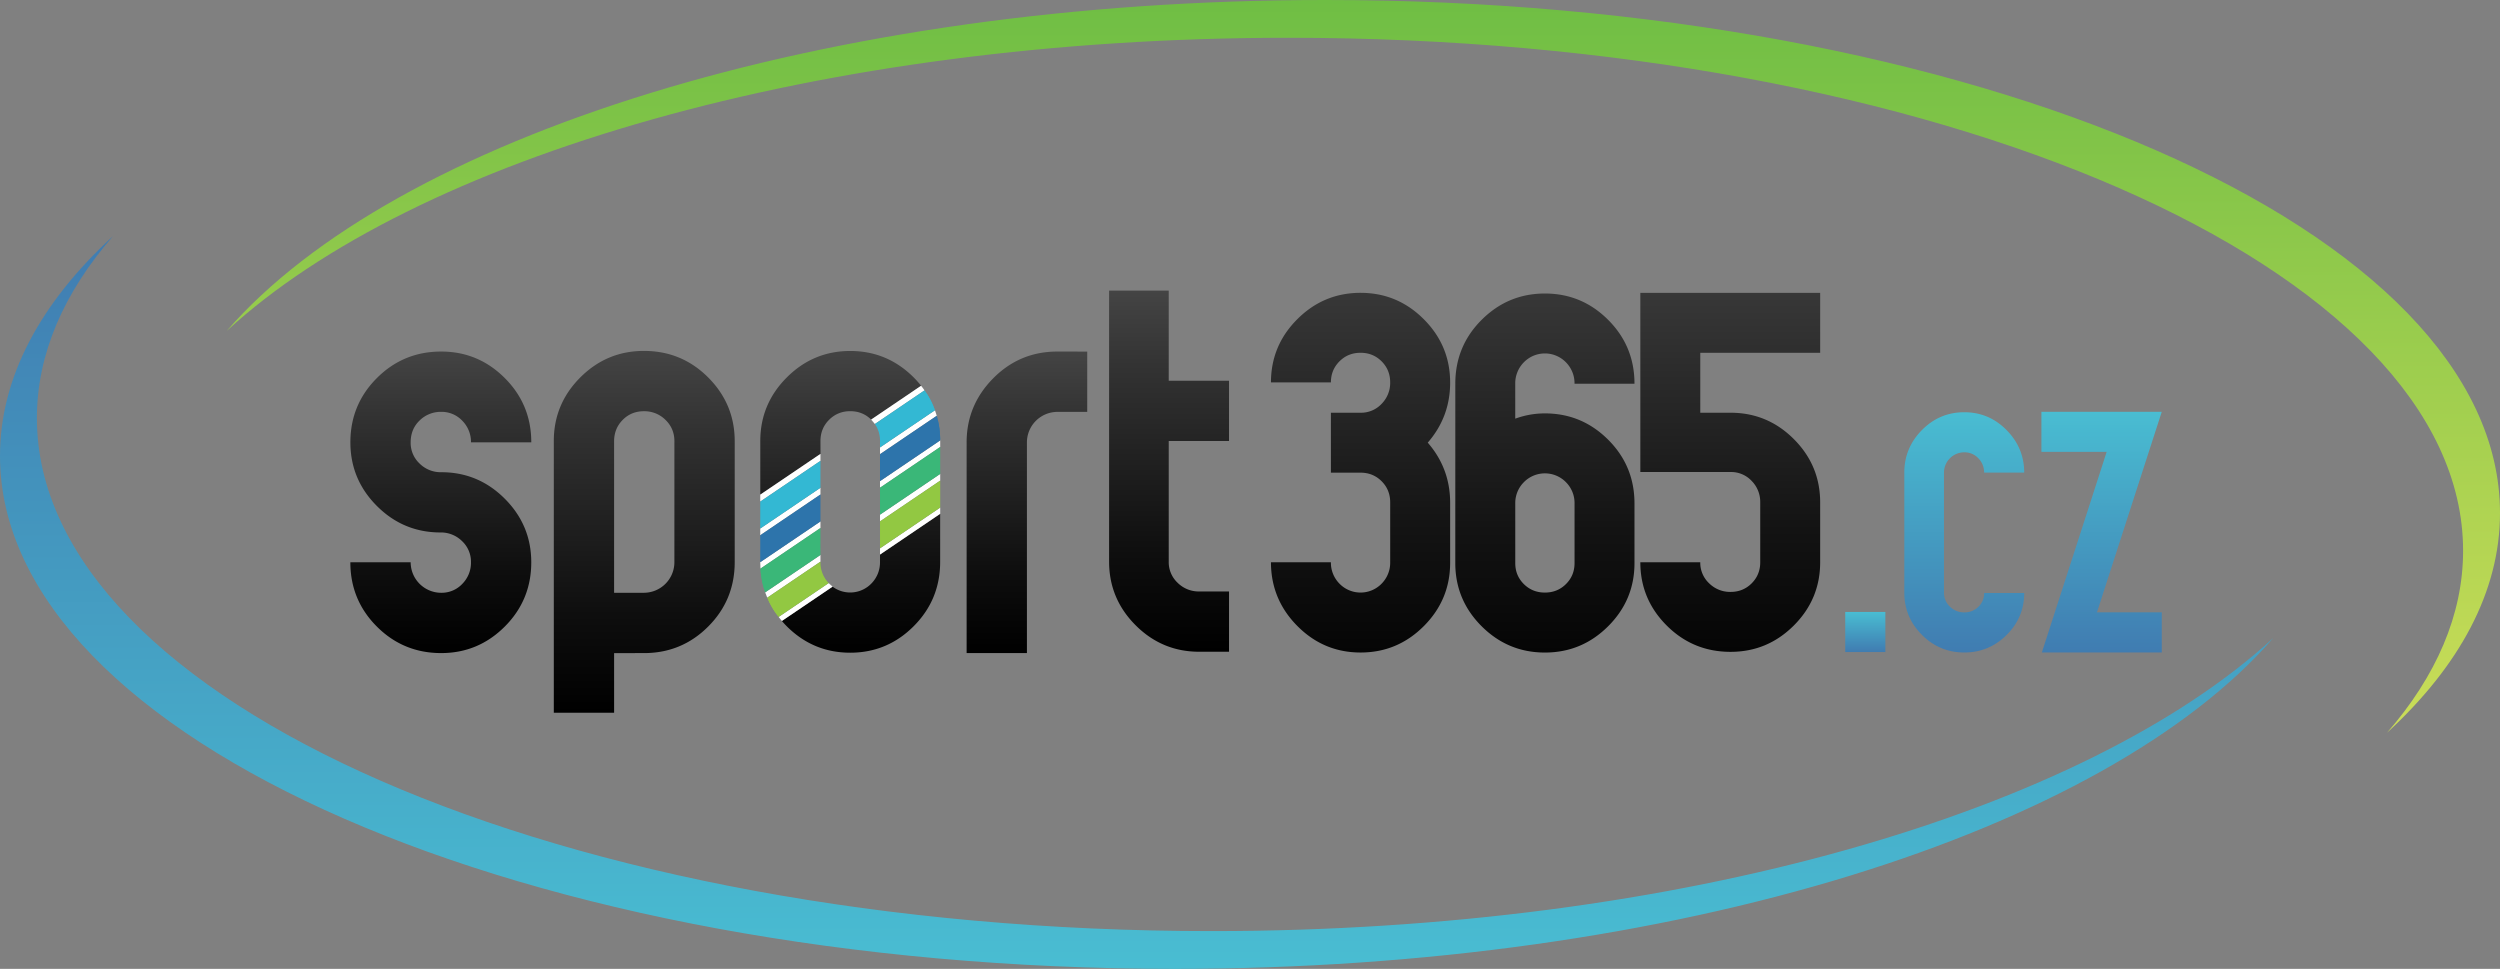 <svg xmlns="http://www.w3.org/2000/svg" xmlns:xlink="http://www.w3.org/1999/xlink" viewBox="0 0 3764.18 1458.79"><rect x="0" y="0" width="3764.18" height="1458.79" fill="#808080" stroke="none"/><defs><linearGradient id="a" x1="663.75" y1="983.32" x2="663.75" y2="529.36" gradientUnits="userSpaceOnUse"><stop offset="0"/><stop offset="0.27" stop-color="#0e0e0e"/><stop offset="0.78" stop-color="#323232"/><stop offset="1" stop-color="#444"/></linearGradient><linearGradient id="b" x1="970.04" y1="1073.12" x2="970.04" y2="528.36" xlink:href="#a"/><linearGradient id="c" x1="1546.21" y1="983.32" x2="1546.21" y2="529.36" xlink:href="#a"/><linearGradient id="d" x1="1760.21" y1="981.33" x2="1760.21" y2="437.57" xlink:href="#a"/><linearGradient id="e" x1="2048.53" y1="982.48" x2="2048.53" y2="440.92" gradientUnits="userSpaceOnUse"><stop offset="0" stop-color="#050505"/><stop offset="0.34" stop-color="#131313"/><stop offset="0.99" stop-color="#373737"/><stop offset="1" stop-color="#383838"/></linearGradient><linearGradient id="f" x1="2326.13" y1="982.48" x2="2326.13" y2="441.91" xlink:href="#e"/><linearGradient id="g" x1="2605.2" y1="981.48" x2="2605.2" y2="440.92" xlink:href="#e"/><linearGradient id="h" x1="2808.54" y1="921.38" x2="2808.54" y2="981.78" gradientUnits="userSpaceOnUse"><stop offset="0" stop-color="#49bdd2"/><stop offset="1" stop-color="#407cb1"/></linearGradient><linearGradient id="i" x1="2957.54" y1="620.69" x2="2957.54" y2="982.44" xlink:href="#h"/><linearGradient id="j" x1="3164.3" y1="620.02" x2="3164.3" y2="982.44" xlink:href="#h"/><linearGradient id="k" x1="1711.46" y1="1458.79" x2="1711.46" y2="355.49" xlink:href="#h"/><linearGradient id="l" x1="-1633.05" y1="10704.96" x2="-1633.05" y2="9601.65" gradientTransform="translate(419.68 10704.96) rotate(180)" gradientUnits="userSpaceOnUse"><stop offset="0" stop-color="#6fbe44"/><stop offset="1" stop-color="#cbdd58"/></linearGradient><linearGradient id="m" x1="1265.79" y1="982.72" x2="1265.79" y2="528.46" xlink:href="#a"/><linearGradient id="n" x1="1296.46" y1="982.72" x2="1296.46" y2="528.46" xlink:href="#a"/></defs><title>logo</title><path d="M760,750.86q39.89,39.92,39.91,95.77,0,56.87-39.91,96.78t-95.77,39.91q-56.87,0-96.79-39.91t-39.91-96.78h90.79a46,46,0,0,0,45.9,45.9,42.6,42.6,0,0,0,31.92-13.47,45.15,45.15,0,0,0,13-32.43,42.64,42.64,0,0,0-13.46-31.92,45.14,45.14,0,0,0-32.43-13q-55.9,0-95.78-39.9T527.56,666q0-56.87,39.91-96.78t96.79-39.91q55.86,0,95.77,39.91T799.94,666h-90.8a45.17,45.17,0,0,0-13-32.42,42.6,42.6,0,0,0-31.92-13.46,45.08,45.08,0,0,0-32.43,13q-13.46,13-13.47,32.92A42.59,42.59,0,0,0,631.82,698a45,45,0,0,0,32.43,13Q720.11,710.94,760,750.86Z" style="fill:url(#a)"/><path d="M833.85,664.05q0-55.88,39.91-95.78t95.79-39.91q56.86,0,96.77,40t39.91,96v182q0,57-39.91,97t-96.77,40H924.65v89.79h-90.8Zm181.58.17q0-19-13.46-32.06a45,45,0,0,0-32.42-13q-19,0-31.92,13t-13,32.06v228.3h44.89a46.06,46.06,0,0,0,45.89-46.06Z" style="fill:url(#b)"/><path d="M1637,529.36v90.8h-44.9A46,46,0,0,0,1546.21,666V983.32h-90.79V666q0-55.86,39.91-96.28t96.77-40.41Z" style="fill:url(#c)"/><path d="M1850.51,890.53v90.79h-44.9q-55.88,0-95.77-39.91t-39.91-95.79V437.57h89.79V573.26h90.79v90.79h-90.79V845.63a42.58,42.58,0,0,0,13.47,31.93,45,45,0,0,0,32.42,13Z" style="fill:url(#d)"/><path d="M2003.9,621.44h44.64a42.33,42.33,0,0,0,31.72-13.4,44.79,44.79,0,0,0,12.9-32.23q0-18.84-12.9-31.74t-31.72-12.89q-18.86,0-31.74,12.89t-12.9,31.74h-90.26q0-55.55,39.68-95.23t95.22-39.67q55.53,0,95.22,39.75t39.67,95.39q0,51.66-33.71,90.43,33.69,38.75,33.71,90.41v90.44q0,55.65-39.67,95.41t-95.22,39.73q-55.56,0-95.22-40t-39.68-95.91h90.26a44.83,44.83,0,0,0,12.9,32.24,44.29,44.29,0,0,0,63.47,0,44.81,44.81,0,0,0,12.9-32.24V756.33q0-18.82-12.9-31.74t-31.72-12.9H2003.9Z" style="fill:url(#e)"/><path d="M2191.23,577.55q0-56.42,39.67-96t95.22-39.62q55.54,0,95.22,39.67T2461,577.8h-90.27a44.83,44.83,0,0,0-12.91-32.24,44.28,44.28,0,0,0-63.46,0,44.84,44.84,0,0,0-12.9,32.24v52.57a129.71,129.71,0,0,1,44.63-7.94q55.54,0,95.22,39.57T2461,757.95v90q0,55.4-39.69,95t-95.22,39.57q-55.57,0-95.22-39.59t-39.67-95.06Zm90.26,270.28q0,18.75,12.9,31.57t31.74,12.82q18.82,0,31.72-12.82t12.91-31.57V758.07a44.41,44.41,0,0,0-12.91-32,44.4,44.4,0,0,0-63.46,0,44.41,44.41,0,0,0-12.9,32Z" style="fill:url(#f)"/><path d="M2740.58,440.92v90.26H2560.05v90.26h45.64q55.55,0,95.21,39.67t39.67,95.21v90.26q0,55.56-39.67,95.22t-95.21,39.67q-56.53,0-96.21-39.67t-39.67-95.22h90.24a42.31,42.31,0,0,0,13.41,31.75,44.72,44.72,0,0,0,32.23,12.89q18.83,0,31.74-12.89t12.9-31.75V756.33a44.9,44.9,0,0,0-12.9-32.23,42.37,42.37,0,0,0-31.74-13.4H2469.81V440.92Z" style="fill:url(#g)"/><path d="M2778.33,981.78v-60.4h60.41v60.4Z" style="fill:url(#h)"/><path d="M3047.81,892.84q0,36.89-26.55,63.25t-63.71,26.35q-37.2,0-63.73-26.5t-26.55-63.61V711.46q0-37.09,26.55-63.93t63.73-26.84q37.18,0,63.71,26.88t26.55,64.06h-60.39a30,30,0,0,0-8.64-21.58,28.3,28.3,0,0,0-21.23-9A30.54,30.54,0,0,0,2927,711.54V892.25a28.3,28.3,0,0,0,9,21.19,30.07,30.07,0,0,0,21.58,8.6,29.24,29.24,0,0,0,21.23-8.43,27.92,27.92,0,0,0,8.64-20.77Z" style="fill:url(#i)"/><path d="M3254.91,922v60.4H3074.36l97.57-302h-98.24V620h181.22l-97.58,302Z" style="fill:url(#j)"/><path d="M1824.32,1401.93c-976.86,0-1768.76-345.8-1768.76-772.38,0-96.52,40.54-188.89,114.59-274.06C61.07,455.8,0,568,0,686.42,0,1113,791.89,1458.79,1768.74,1458.79c755.85,0,1400.94-207,1654.19-498.31C3139.07,1221.47,2530,1401.93,1824.32,1401.93Z" style="fill:url(#k)"/><path d="M1939.87,56.86c976.86,0,1768.74,345.8,1768.74,772.38,0,96.51-40.53,188.88-114.58,274.06,109.09-100.31,170.15-212.5,170.15-330.93C3764.18,345.8,2972.28,0,1995.43,0,1239.59,0,594.49,207,341.27,498.32,625.1,237.32,1234.21,56.86,1939.87,56.86Z" style="fill:url(#l)"/><path d="M1311.67,631.77c-8.58-8.42-19.08-12.66-31.5-12.66q-18.93,0-31.88,13t-13,32v19.32" style="fill:none"/><path d="M1253.61,883.28a44.46,44.46,0,0,0,58.44-4.71,45.31,45.31,0,0,0,13-32.5V835" style="fill:none"/><path d="M1235.33,664.11q0-19,13-32t31.88-13c12.42,0,22.93,4.25,31.5,12.66l75.22-50.92a151.57,151.57,0,0,0-11.09-12.46q-39.86-39.92-95.63-39.93t-95.64,39.93q-39.86,39.94-39.83,95.84v80.56l90.64-61.36Z" style="fill:url(#m)"/><path d="M1325,835v11.11a45.31,45.31,0,0,1-13,32.5,44.46,44.46,0,0,1-58.44,4.71l-76.33,51.67c2.31,2.66,4.7,5.29,7.24,7.84q39.84,39.92,95.64,39.93t95.63-39.93q39.83-39.93,39.84-96.85V773.61Z" style="fill:url(#n)"/><line x1="1325" y1="834.97" x2="1325" y2="825.59" style="fill:#fff"/><path d="M1247.7,877.9l.59.67a48,48,0,0,0,5.32,4.71" style="fill:#fff"/><line x1="1325" y1="785.04" x2="1325" y2="774.9" style="fill:#fff"/><line x1="1235.33" y1="835.58" x2="1235.33" y2="845.72" style="fill:#fff"/><path d="M1317.27,638.41a46.77,46.77,0,0,0-5.23-6.3c-.13-.13-.26-.23-.37-.34" style="fill:#fff"/><line x1="1235.33" y1="683.43" x2="1235.33" y2="693.87" style="fill:#fff"/><line x1="1325" y1="734.35" x2="1325" y2="724.43" style="fill:#fff"/><line x1="1235.33" y1="785.11" x2="1235.33" y2="795.03" style="fill:#fff"/><line x1="1325" y1="683.87" x2="1325" y2="673.73" style="fill:#fff"/><line x1="1235.33" y1="734.42" x2="1235.33" y2="744.55" style="fill:#fff"/><path d="M1386.89,580.85c1.82,2.26,3.55,4.58,5.19,6.91" style="fill:#fff"/><line x1="1415.64" y1="764.23" x2="1415.64" y2="773.61" style="fill:#fff"/><line x1="1415.64" y1="713.53" x2="1415.64" y2="723.67" style="fill:#fff"/><path d="M1415.61,663.07c0,.39,0,.77,0,1.16V673" style="fill:#fff"/><path d="M1407.75,617.71c1,2.74,1.88,5.52,2.68,8.32" style="fill:#fff"/><path d="M1155.24,899.94c-1.13-2.64-2.18-5.31-3.12-8" style="fill:#fff"/><path d="M1145,856.14c-.21-3.19-.35-6.4-.36-9.68" style="fill:#fff"/><path d="M1177.28,934.95c-1.72-2-3.36-4-5-6" style="fill:#fff"/><line x1="1144.69" y1="805.92" x2="1144.69" y2="795.79" style="fill:#fff"/><line x1="1144.69" y1="755.23" x2="1144.69" y2="744.79" style="fill:#fff"/><path d="M1325,683.87,1410.43,626c-.8-2.8-1.68-5.58-2.68-8.32l-82.76,56Z" style="fill:#fff"/><path d="M1325,734.35,1415.64,673v-8.75c0-.39,0-.77,0-1.16L1325,724.43Z" style="fill:#fff"/><path d="M1248.29,878.57l-.59-.67-75.37,51c1.59,2,3.24,4,5,6l76.33-51.67A48,48,0,0,1,1248.29,878.57Z" style="fill:#fff"/><polygon points="1325 785.04 1415.64 723.67 1415.64 713.53 1325 774.9 1325 785.04" style="fill:#fff"/><polygon points="1235.33 734.42 1144.69 795.78 1144.69 805.92 1235.33 744.55 1235.33 734.42" style="fill:#fff"/><polygon points="1325 825.59 1325 834.97 1415.64 773.61 1415.64 764.23 1325 825.59" style="fill:#fff"/><path d="M1235.33,835.58l-83.21,56.33c.93,2.72,2,5.39,3.12,8l80.09-54.22Z" style="fill:#fff"/><polygon points="1235.33 693.87 1235.33 683.43 1144.69 744.79 1144.69 755.23 1235.33 693.87" style="fill:#fff"/><path d="M1312,632.11a46.77,46.77,0,0,1,5.23,6.3l74.81-50.65c-1.64-2.33-3.37-4.65-5.19-6.91l-75.22,50.92C1311.78,631.88,1311.91,632,1312,632.11Z" style="fill:#fff"/><path d="M1235.33,785.11l-90.64,61.35c0,3.28.15,6.49.36,9.68L1235.33,795Z" style="fill:#fff"/><path d="M1392.08,587.76a128.53,128.53,0,0,1,15.67,29.95" style="fill:#33b8d3"/><line x1="1144.69" y1="795.79" x2="1144.69" y2="755.23" style="fill:#33b8d3"/><line x1="1235.33" y1="693.87" x2="1235.33" y2="734.42" style="fill:#33b8d3"/><path d="M1325,673.73l82.76-56a128.53,128.53,0,0,0-15.67-29.95l-74.81,50.65a44,44,0,0,1,7.72,25.71Z" style="fill:#33b8d3"/><polygon points="1235.33 693.87 1144.69 755.23 1144.69 795.78 1235.33 734.42 1235.33 693.87" style="fill:#33b8d3"/><path d="M1144.69,846.46V805.92" style="fill:#2d74ab"/><line x1="1325" y1="724.43" x2="1325" y2="683.87" style="fill:#2d74ab"/><line x1="1235.33" y1="744.55" x2="1235.33" y2="785.11" style="fill:#2d74ab"/><path d="M1410.43,626a137.42,137.42,0,0,1,5.18,37" style="fill:#2d74ab"/><path d="M1325,724.43l90.61-61.35a137.42,137.42,0,0,0-5.18-37L1325,683.87Z" style="fill:#2d74ab"/><path d="M1235.33,744.55l-90.64,61.37v40.54l90.64-61.35Z" style="fill:#2d74ab"/><line x1="1415.64" y1="672.98" x2="1415.64" y2="713.53" style="fill:#3ab778"/><path d="M1152.12,891.91a136,136,0,0,1-7.07-35.77" style="fill:#3ab778"/><line x1="1325" y1="774.9" x2="1325" y2="734.35" style="fill:#3ab778"/><line x1="1235.33" y1="795.03" x2="1235.33" y2="835.58" style="fill:#3ab778"/><polygon points="1325 774.9 1415.64 713.53 1415.64 672.98 1325 734.35 1325 774.9" style="fill:#3ab778"/><path d="M1235.33,795,1145,856.14a136,136,0,0,0,7.07,35.77l83.21-56.33Z" style="fill:#3ab778"/><line x1="1415.64" y1="723.67" x2="1415.64" y2="764.23" style="fill:#92c842"/><line x1="1325" y1="825.59" x2="1325" y2="785.04" style="fill:#92c842"/><path d="M1172.33,928.92a130.36,130.36,0,0,1-17.09-29" style="fill:#92c842"/><path d="M1235.33,845.72l-80.09,54.22a130.36,130.36,0,0,0,17.09,29l75.37-51a45.22,45.22,0,0,1-12.37-31.83Z" style="fill:#92c842"/><polygon points="1325 825.59 1415.64 764.23 1415.64 723.67 1325 785.04 1325 825.59" style="fill:#92c842"/></svg>